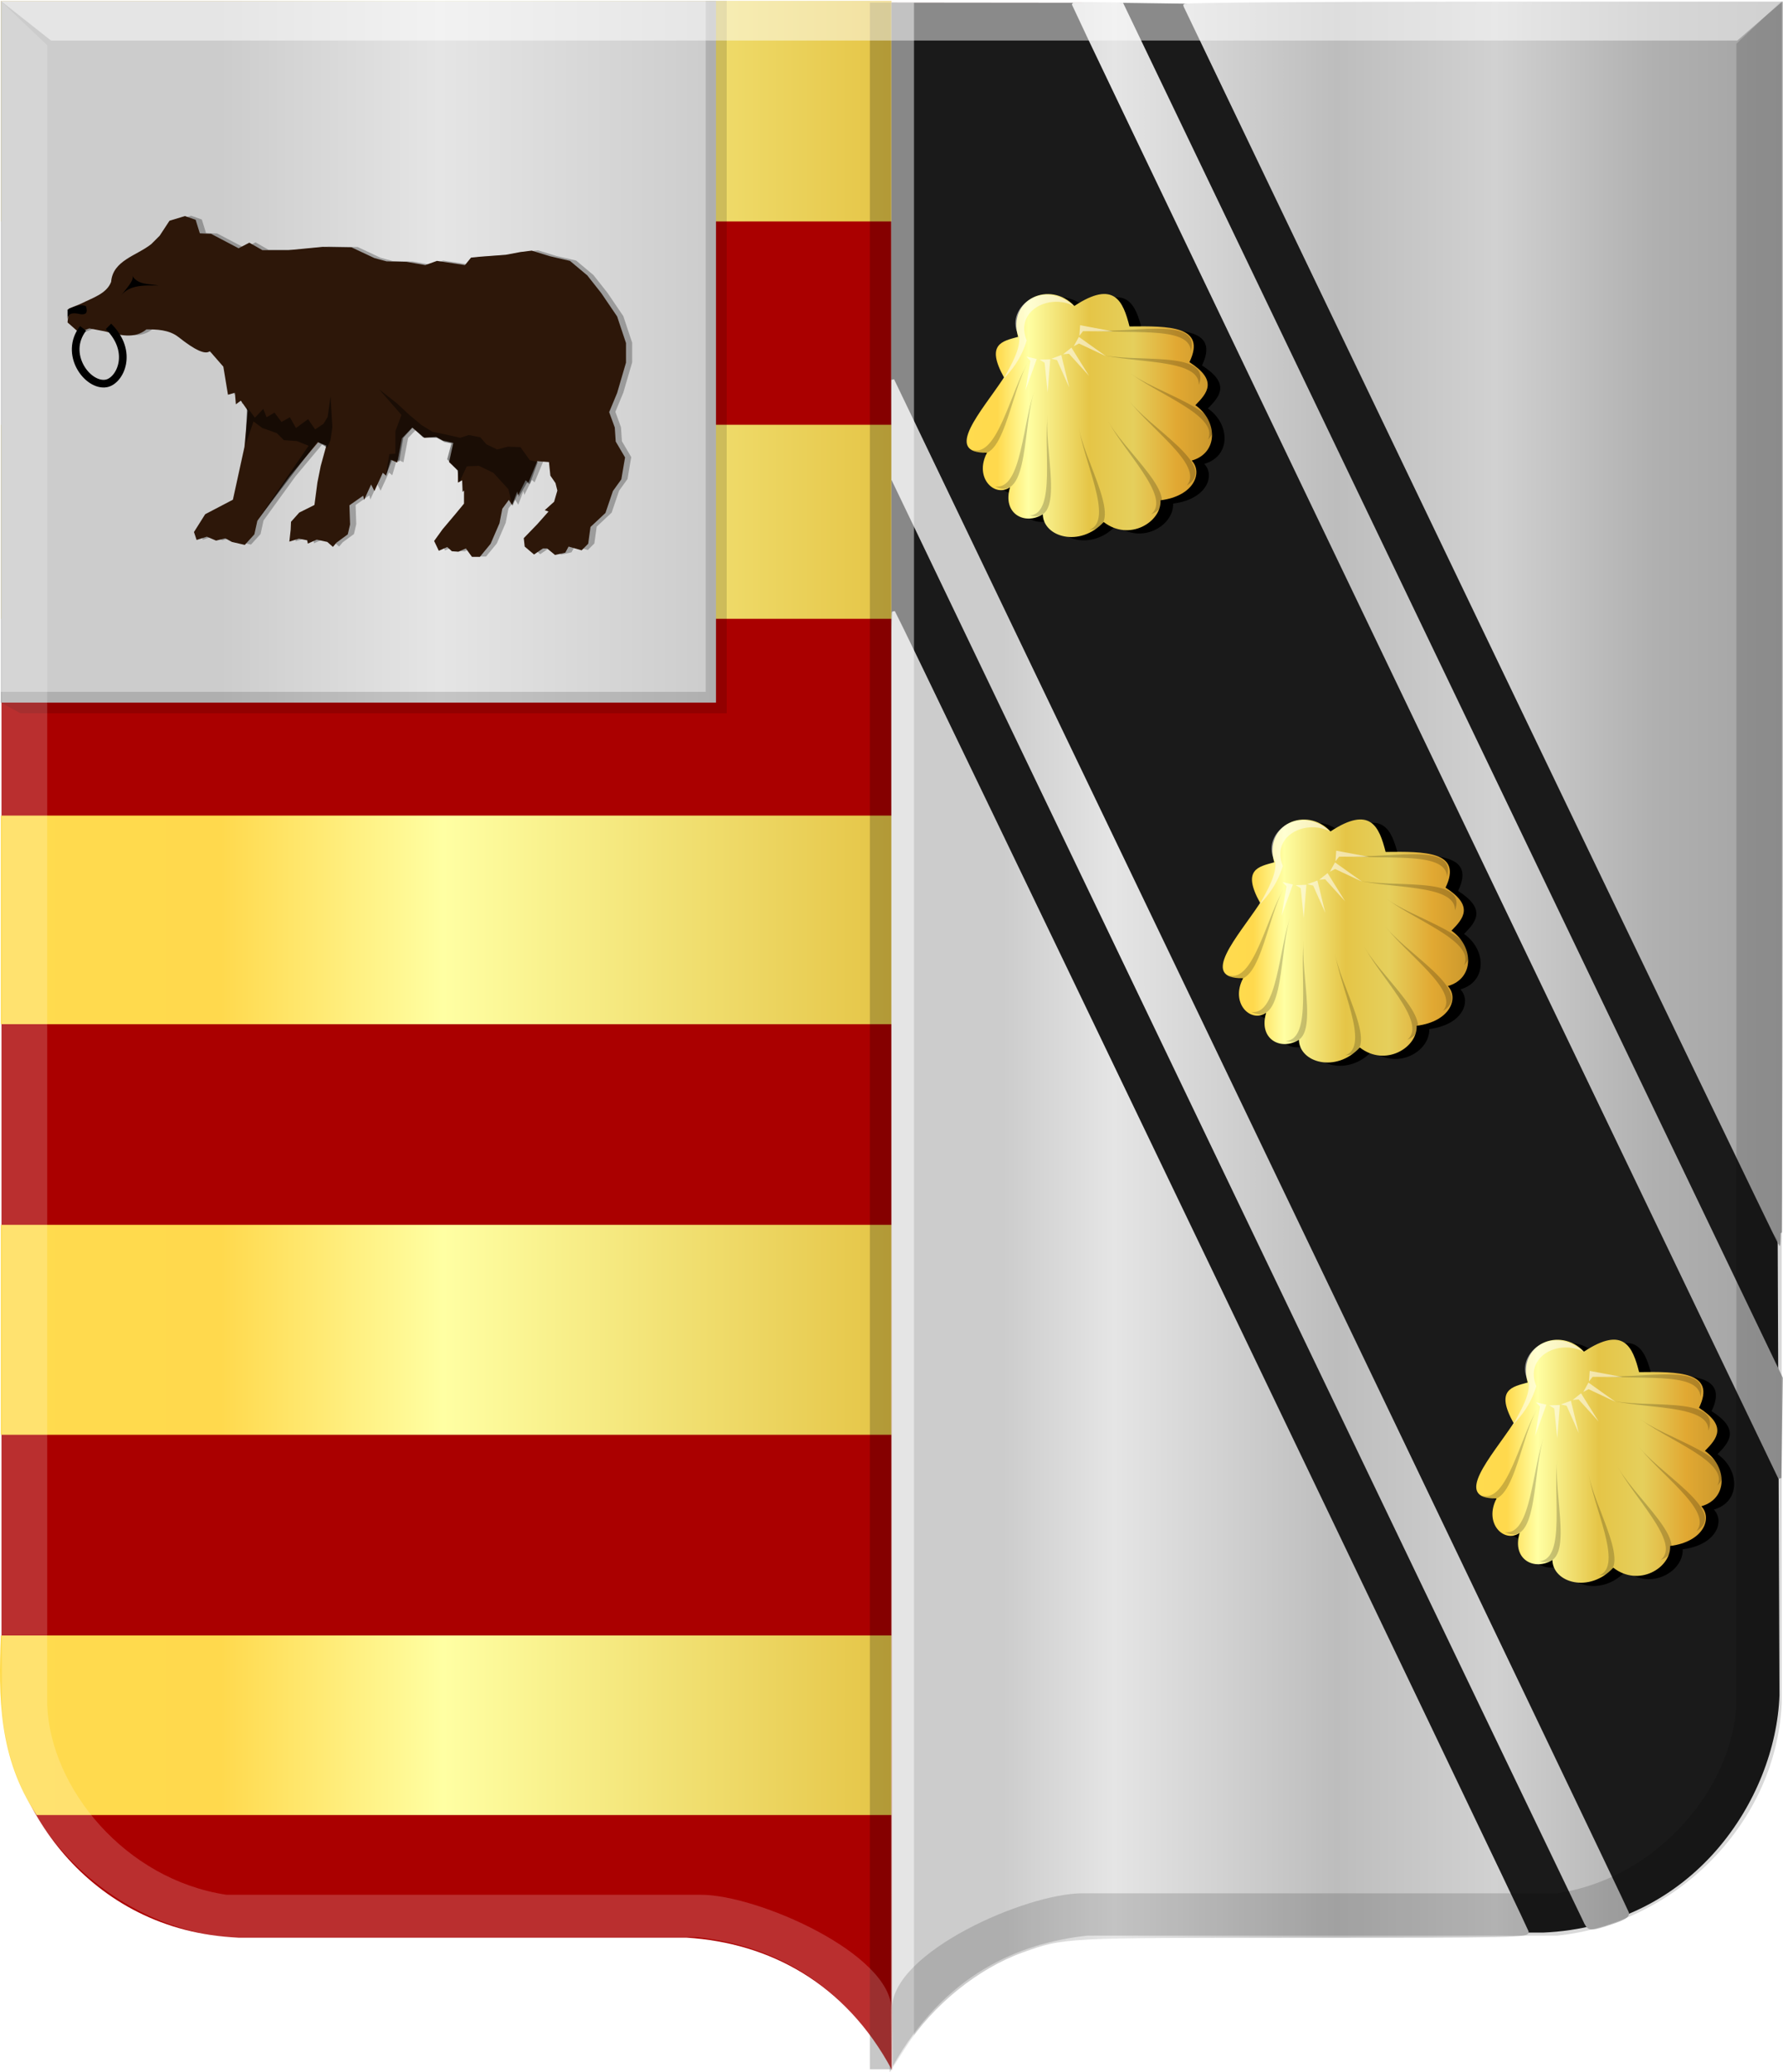 <?xml version="1.0" encoding="UTF-8" standalone="no"?>
<!-- Created with Inkscape (http://www.inkscape.org/) -->

<svg
   xmlns:dc="http://purl.org/dc/elements/1.1/"
   xmlns:cc="http://creativecommons.org/ns#"
   xmlns:rdf="http://www.w3.org/1999/02/22-rdf-syntax-ns#"
   xmlns:svg="http://www.w3.org/2000/svg"
   xmlns="http://www.w3.org/2000/svg"
   xmlns:xlink="http://www.w3.org/1999/xlink"
   xmlns:sodipodi="http://sodipodi.sourceforge.net/DTD/sodipodi-0.dtd"
   xmlns:inkscape="http://www.inkscape.org/namespaces/inkscape"
   width="675.272"
   height="784.781"
   id="svg15508"
   version="1.1"
   inkscape:version="0.48.4 r9939"
   sodipodi:docname="Nieuw document 81">
  <defs
     id="defs15510">
    <filter
       color-interpolation-filters="sRGB"
       inkscape:collect="always"
       id="filter15325">
      <feGaussianBlur
         inkscape:collect="always"
         stdDeviation="0.851"
         id="feGaussianBlur15327" />
    </filter>
    <linearGradient
       inkscape:collect="always"
       xlink:href="#linearGradient4053-4-8-3-4-70-8-6"
       id="linearGradient15255"
       x1="2977.769"
       y1="-6469.638"
       x2="3070.702"
       y2="-6469.638"
       gradientUnits="userSpaceOnUse"
       gradientTransform="matrix(-1,0,0,1,3652.161,7120.462)" />
    <linearGradient
       id="linearGradient4053-4-8-3-4-70-8-6">
      <stop
         style="stop-color:#cc992d;stop-opacity:1;"
         offset="0"
         id="stop4055-9-6-3-5-7-6-4" />
      <stop
         style="stop-color:#e1a832;stop-opacity:1;"
         offset="0.143"
         id="stop4057-8-0-4-2-91-6-8" />
      <stop
         id="stop4059-2-1-2-9-5-9-6"
         offset="0.321"
         style="stop-color:#e5cf5c;stop-opacity:1;" />
      <stop
         style="stop-color:#e5c547;stop-opacity:1;"
         offset="0.5"
         id="stop4061-4-2-2-12-86-9-8" />
      <stop
         id="stop4063-5-6-0-49-39-2-7"
         offset="0.75"
         style="stop-color:#ffffa3;stop-opacity:1;" />
      <stop
         style="stop-color:#ffd94d;stop-opacity:1;"
         offset="0.875"
         id="stop4065-2-0-1-93-45-6-8" />
      <stop
         id="stop4067-9-5-2-76-3-6-0"
         offset="1"
         style="stop-color:#ffdb4e;stop-opacity:1;" />
    </linearGradient>
    <linearGradient
       inkscape:collect="always"
       xlink:href="#linearGradient4053-4-8-3-4-70-8-6"
       id="linearGradient15247"
       x1="2881.769"
       y1="-6666.638"
       x2="2974.702"
       y2="-6666.638"
       gradientUnits="userSpaceOnUse"
       gradientTransform="matrix(-1,0,0,1,3460.161,7120.462)" />
    <linearGradient
       id="linearGradient15351">
      <stop
         style="stop-color:#cc992d;stop-opacity:1;"
         offset="0"
         id="stop15353" />
      <stop
         style="stop-color:#e1a832;stop-opacity:1;"
         offset="0.143"
         id="stop15355" />
      <stop
         id="stop15357"
         offset="0.321"
         style="stop-color:#e5cf5c;stop-opacity:1;" />
      <stop
         style="stop-color:#e5c547;stop-opacity:1;"
         offset="0.5"
         id="stop15359" />
      <stop
         id="stop15361"
         offset="0.75"
         style="stop-color:#ffffa3;stop-opacity:1;" />
      <stop
         style="stop-color:#ffd94d;stop-opacity:1;"
         offset="0.875"
         id="stop15363" />
      <stop
         id="stop15365"
         offset="1"
         style="stop-color:#ffdb4e;stop-opacity:1;" />
    </linearGradient>
    <linearGradient
       inkscape:collect="always"
       xlink:href="#linearGradient4053-4-8-3-4-70-8-6"
       id="linearGradient15239"
       x1="2784.769"
       y1="-6865.638"
       x2="2877.702"
       y2="-6865.638"
       gradientUnits="userSpaceOnUse"
       gradientTransform="matrix(-1,0,0,1,3266.161,7120.462)" />
    <linearGradient
       id="linearGradient15368">
      <stop
         style="stop-color:#cc992d;stop-opacity:1;"
         offset="0"
         id="stop15370" />
      <stop
         style="stop-color:#e1a832;stop-opacity:1;"
         offset="0.143"
         id="stop15372" />
      <stop
         id="stop15374"
         offset="0.321"
         style="stop-color:#e5cf5c;stop-opacity:1;" />
      <stop
         style="stop-color:#e5c547;stop-opacity:1;"
         offset="0.5"
         id="stop15376" />
      <stop
         id="stop15378"
         offset="0.75"
         style="stop-color:#ffffa3;stop-opacity:1;" />
      <stop
         style="stop-color:#ffd94d;stop-opacity:1;"
         offset="0.875"
         id="stop15380" />
      <stop
         id="stop15382"
         offset="1"
         style="stop-color:#ffdb4e;stop-opacity:1;" />
    </linearGradient>
    <linearGradient
       inkscape:collect="always"
       xlink:href="#linearGradient4070-8-2"
       id="linearGradient14577"
       x1="2418.5"
       y1="-6889.782"
       x2="3084.9"
       y2="-6889.782"
       gradientUnits="userSpaceOnUse"
       gradientTransform="matrix(-1,0,0,1,3107.09,7120.462)" />
    <linearGradient
       id="linearGradient4070-8-2">
      <stop
         style="stop-color:#a3a3a3;stop-opacity:1;"
         offset="0"
         id="stop4072-1-3" />
      <stop
         style="stop-color:#b0b0b0;stop-opacity:1;"
         offset="0.143"
         id="stop4074-8-9" />
      <stop
         id="stop4076-6-4"
         offset="0.321"
         style="stop-color:#d1d1d1;stop-opacity:1;" />
      <stop
         style="stop-color:#bdbdbd;stop-opacity:1;"
         offset="0.5"
         id="stop4078-0-8" />
      <stop
         id="stop4080-2-5"
         offset="0.75"
         style="stop-color:#e5e5e5;stop-opacity:1;" />
      <stop
         style="stop-color:#cccccc;stop-opacity:1;"
         offset="0.875"
         id="stop4082-4-1" />
      <stop
         id="stop4084-9-3"
         offset="1"
         style="stop-color:#cccccc;stop-opacity:1;" />
    </linearGradient>
    <linearGradient
       inkscape:collect="always"
       xlink:href="#linearGradient4053-4-8-3-4-70"
       id="linearGradient14530"
       x1="2418.5"
       y1="-6679.138"
       x2="3090.5"
       y2="-6679.138"
       gradientUnits="userSpaceOnUse"
       gradientTransform="matrix(-1,0,0,1,3112.69,7120.462)" />
    <linearGradient
       id="linearGradient4053-4-8-3-4-70">
      <stop
         style="stop-color:#cc992d;stop-opacity:1;"
         offset="0"
         id="stop4055-9-6-3-5-7" />
      <stop
         style="stop-color:#e1a832;stop-opacity:1;"
         offset="0.143"
         id="stop4057-8-0-4-2-91" />
      <stop
         id="stop4059-2-1-2-9-5"
         offset="0.321"
         style="stop-color:#e5cf5c;stop-opacity:1;" />
      <stop
         style="stop-color:#e5c547;stop-opacity:1;"
         offset="0.5"
         id="stop4061-4-2-2-12-86" />
      <stop
         id="stop4063-5-6-0-49-39"
         offset="0.75"
         style="stop-color:#ffffa3;stop-opacity:1;" />
      <stop
         style="stop-color:#ffd94d;stop-opacity:1;"
         offset="0.875"
         id="stop4065-2-0-1-93-45" />
      <stop
         id="stop4067-9-5-2-76-3"
         offset="1"
         style="stop-color:#ffdb4e;stop-opacity:1;" />
    </linearGradient>
    <linearGradient
       inkscape:collect="always"
       xlink:href="#linearGradient4070-8-2"
       id="linearGradient14433"
       x1="2587.955"
       y1="-7374.888"
       x2="2925.045"
       y2="-7374.888"
       gradientUnits="userSpaceOnUse"
       gradientTransform="matrix(-1,0,0,1,3284.934,7864.327)" />
    <linearGradient
       id="linearGradient15403">
      <stop
         style="stop-color:#a3a3a3;stop-opacity:1;"
         offset="0"
         id="stop15405" />
      <stop
         style="stop-color:#b0b0b0;stop-opacity:1;"
         offset="0.143"
         id="stop15407" />
      <stop
         id="stop15409"
         offset="0.321"
         style="stop-color:#d1d1d1;stop-opacity:1;" />
      <stop
         style="stop-color:#bdbdbd;stop-opacity:1;"
         offset="0.5"
         id="stop15411" />
      <stop
         id="stop15413"
         offset="0.75"
         style="stop-color:#e5e5e5;stop-opacity:1;" />
      <stop
         style="stop-color:#cccccc;stop-opacity:1;"
         offset="0.875"
         id="stop15415" />
      <stop
         id="stop15417"
         offset="1"
         style="stop-color:#cccccc;stop-opacity:1;" />
    </linearGradient>
    <linearGradient
       inkscape:collect="always"
       xlink:href="#linearGradient4070-8-2"
       id="linearGradient14449"
       x1="2756.074"
       y1="-6631.273"
       x2="3094.164"
       y2="-6631.273"
       gradientUnits="userSpaceOnUse"
       gradientTransform="matrix(-1,0,0,1,3453.553,7120.712)" />
    <linearGradient
       id="linearGradient15420">
      <stop
         style="stop-color:#a3a3a3;stop-opacity:1;"
         offset="0"
         id="stop15422" />
      <stop
         style="stop-color:#b0b0b0;stop-opacity:1;"
         offset="0.143"
         id="stop15424" />
      <stop
         id="stop15426"
         offset="0.321"
         style="stop-color:#d1d1d1;stop-opacity:1;" />
      <stop
         style="stop-color:#bdbdbd;stop-opacity:1;"
         offset="0.5"
         id="stop15428" />
      <stop
         id="stop15430"
         offset="0.75"
         style="stop-color:#e5e5e5;stop-opacity:1;" />
      <stop
         style="stop-color:#cccccc;stop-opacity:1;"
         offset="0.875"
         id="stop15432" />
      <stop
         id="stop15434"
         offset="1"
         style="stop-color:#cccccc;stop-opacity:1;" />
    </linearGradient>
  </defs>
  <sodipodi:namedview
     id="base"
     pagecolor="#ffffff"
     bordercolor="#666666"
     borderopacity="1.0"
     inkscape:pageopacity="0.0"
     inkscape:pageshadow="2"
     inkscape:zoom="0.35"
     inkscape:cx="352.63575"
     inkscape:cy="349.88782"
     inkscape:document-units="px"
     inkscape:current-layer="layer1"
     showgrid="false"
     fit-margin-top="0"
     fit-margin-left="0"
     fit-margin-right="0"
     fit-margin-bottom="0"
     inkscape:window-width="1600"
     inkscape:window-height="837"
     inkscape:window-x="-8"
     inkscape:window-y="-8"
     inkscape:window-maximized="1" />
  <g
     inkscape:label="Laag 1"
     inkscape:groupmode="layer"
     id="layer1"
     transform="translate(-22.364,-97.469)">
    <path
       style="fill:#1a1a1a;fill-opacity:1;stroke:#000000;stroke-width:0.218px;stroke-linecap:butt;stroke-linejoin:miter;stroke-opacity:0"
       d="m 359.616,879.272 c 17.709,-32.836 46.282,-47.916 77.598,-49.914 l 169.537,-0.014 c 57.077,-2.456 88.106,-50.707 89.551,-89.834 l -2.5,-637.561 -247.013,-3.412 -86.909,-0.088 -335.068,-0.014 335.078,0 z"
       id="path15006-0-6"
       inkscape:connector-curvature="0"
       sodipodi:nodetypes="cccccccccc" />
    <path
       style="fill:url(#linearGradient14433);fill-opacity:1;stroke:url(#linearGradient14449);stroke-width:1.2;stroke-miterlimit:4;stroke-opacity:1;stroke-dasharray:none"
       d="m 359.934,604.239 c 0,-153.604 0.38,-275.529 0.858,-275 1.026,1.136 239.138,497.176 239.869,499.7 0.48,1.657 -3.998,1.75 -84.152,1.75 -91.853,0 -91.19,-0.035 -107.023,5.619 -17.006,6.073 -34.287,20.057 -44.519,36.028 l -5.032,7.853 -2e-4,-275.95 z m 263.142,221.7 c -0.511,-0.963 -59.937,-124.737 -132.058,-275.055 l -131.129,-273.305 0.272,-18.109 0.272,-18.109 138.889,289.414 c 76.389,159.178 139.09,290.147 139.335,291.044 0.34,1.241 -1.051,2.135 -5.834,3.75 -7.616,2.572 -8.562,2.608 -9.749,0.37 z m 69.757,-176.25 C 566.765,387.177 428.934,99.674 428.934,99.219 c 0,-0.333 4.143,-0.476 9.207,-0.317 l 9.208,0.287 124.815,260.09 124.815,260.09 -0.273,18.91 -0.273,18.91 -3.602,-7.5 z m -108.998,-315.15 c -61.82,-128.782 -112.55,-234.532 -112.734,-235 -0.183,-0.468 50.554,-0.85 112.75,-0.85 l 113.083,0 0,235 c 0,129.25 -0.157,235 -0.349,235 -0.192,0 -50.93,-105.367 -112.75,-234.15 z"
       id="path14417"
       inkscape:connector-curvature="0" />
    <path
       style="fill:#aa0000;fill-opacity:1;stroke:#000000;stroke-width:0.219px;stroke-linecap:butt;stroke-linejoin:miter;stroke-opacity:0"
       d="m 360.149,881.293 c -17.736,-32.92 -46.351,-48.038 -77.714,-50.041 l -169.79,-0.014 c -57.162,-2.462 -88.237,-50.837 -89.685,-90.064 l 0,-642.703 336.923,0 335.567,-0.014 -335.577,-1e-4 z"
       id="path15006-2"
       inkscape:connector-curvature="0"
       sodipodi:nodetypes="ccccccccc" />
    <path
       style="fill:url(#linearGradient14530);fill-opacity:1;stroke:none"
       d="m 693.69,97.825 -671,0 0,619 c -0.896,23.127 -0.939,46.181 13.536,68 l 323.777,0 0,-68 -337.313,0 0,-76 337.313,0 0,-79.5 -337.313,0 0,-76 337.313,0 0,-79 -337.313,0 0,-74.5 337.313,0 0,-73.5 -337.313,0 0,-77 337.313,0 0,-83.5 z"
       id="path14522"
       inkscape:connector-curvature="0"
       sodipodi:nodetypes="ccccccccccccccccccccccc" />
    <rect
       style="fill:#ffffff;fill-opacity:0.481;stroke:none"
       id="rect14532"
       width="8.657"
       height="782.65"
       x="359.862"
       y="98.425" />
    <rect
       style="fill:#000000;fill-opacity:0.222;stroke:none"
       id="rect14532-8"
       width="8.157"
       height="782.65"
       x="351.804"
       y="98.462" />
    <path
       style="fill:url(#linearGradient14577);fill-opacity:1;stroke:none"
       d="m 688.09,97.825 -665.4,0 0,265.713 270.834,0 0,-265.713 z"
       id="path14569"
       inkscape:connector-curvature="0" />
    <path
       style="fill:#000000;fill-opacity:0.142;stroke:none"
       d="m 22.69,359.471 0,4.066 7.437,4.066 267.463,0 0,-269.779 -7.955,0 0,261.647 z"
       id="path14589"
       inkscape:connector-curvature="0" />
    <path
       style="opacity:0.187;fill:#ffffff;fill-opacity:1;stroke:#000000;stroke-width:0.219px;stroke-linecap:butt;stroke-linejoin:miter;stroke-opacity:0"
       d="m 23.068,98.28 17.178,16.313 0,628.671 c 1.238,31.34 29.441,65.99 67.895,71.755 l 179.678,0 c 21.534,0 72.172,22.353 72.172,43.516 l -0.231,21.959 c -19.627,-34.69 -47.329,-46.547 -73.738,-49.449 l -0.012,0 -177.869,0 c -42.796,-4.184 -82.691,-40.613 -85.073,-87.782 z"
       id="path15042-78-8"
       inkscape:connector-curvature="0"
       sodipodi:nodetypes="cccccccccccc" />
    <path
       style="opacity:0.151;fill:#000000;fill-opacity:1;stroke:#000000;stroke-width:0.219px;stroke-linecap:butt;stroke-linejoin:miter;stroke-opacity:0"
       d="m 697.152,97.717 -17.178,16.313 0,628.671 c -1.238,31.34 -29.441,65.99 -67.895,71.755 l -179.678,0 c -21.534,0 -72.172,22.353 -72.172,43.516 l 0.231,21.959 c 19.627,-34.69 47.329,-46.547 73.738,-49.449 l 0.012,0 177.869,0 c 42.796,-4.184 82.691,-40.613 85.073,-87.782 z"
       id="path15042-78-8-5"
       inkscape:connector-curvature="0"
       sodipodi:nodetypes="cccccccccccc" />
    <path
       style="fill:#000000;fill-opacity:1;stroke:none"
       d="m 434.006,214.589 c -9.106,-9.709 -25.424,-2.775 -21.315,11.696 -5.845,1.618 -12.424,2.603 -5.33,15.369 -8.307,12.672 -23.391,28.822 -6.447,28.532 -4.962,9.407 2.856,17.109 8.732,13.048 -3.029,10.128 5.627,14.498 12.406,10.264 0.196,8.662 14.074,12.67 23.058,2.905 9.641,7.52 21.925,0.042 21.533,-8.221 12.846,-1.624 16.038,-10.637 11.807,-15.038 10.163,-2.883 9.87,-15.057 1.381,-20.984 4.599,-4.643 8.57,-9.379 -2.245,-16.297 6.645,-13.811 -7.978,-13.697 -22.699,-13.521 -2.429,-9.556 -5.776,-17.699 -20.881,-7.754 z"
       id="path14636-5"
       inkscape:connector-curvature="0"
       sodipodi:nodetypes="ccccccccccccc" />
    <path
       style="fill:#000000;fill-opacity:1;stroke:none"
       d="m 531.006,413.589 c -9.106,-9.709 -25.424,-2.775 -21.315,11.696 -5.845,1.618 -12.424,2.603 -5.33,15.369 -8.307,12.672 -23.391,28.822 -6.447,28.532 -4.962,9.407 2.856,17.109 8.732,13.048 -3.029,10.128 5.627,14.498 12.406,10.264 0.196,8.662 14.074,12.67 23.058,2.905 9.641,7.52 21.925,0.042 21.533,-8.221 12.846,-1.624 16.038,-10.637 11.807,-15.038 10.163,-2.883 9.87,-15.057 1.381,-20.984 4.599,-4.643 8.57,-9.379 -2.245,-16.297 6.645,-13.811 -7.978,-13.697 -22.699,-13.521 -2.429,-9.556 -5.776,-17.699 -20.881,-7.754 z"
       id="path14636-4"
       inkscape:connector-curvature="0"
       sodipodi:nodetypes="ccccccccccccc" />
    <path
       style="fill:#000000;fill-opacity:1;stroke:none"
       d="m 627.006,610.589 c -9.106,-9.709 -25.424,-2.775 -21.315,11.696 -5.845,1.618 -12.424,2.603 -5.33,15.369 -8.307,12.672 -23.391,28.822 -6.447,28.532 -4.962,9.407 2.856,17.109 8.732,13.048 -3.029,10.128 5.627,14.498 12.406,10.264 0.196,8.662 14.074,12.67 23.058,2.905 9.641,7.52 21.925,0.042 21.533,-8.221 12.846,-1.624 16.038,-10.637 11.807,-15.038 10.163,-2.883 9.87,-15.057 1.381,-20.984 4.599,-4.643 8.57,-9.379 -2.245,-16.297 6.645,-13.811 -7.978,-13.697 -22.699,-13.521 -2.429,-9.556 -5.776,-17.699 -20.881,-7.754 z"
       id="path14636-9"
       inkscape:connector-curvature="0"
       sodipodi:nodetypes="ccccccccccccc" />
    <path
       style="fill:url(#linearGradient15239);fill-opacity:1;stroke:none"
       d="m 429.256,213.339 c -9.106,-9.709 -25.424,-2.775 -21.315,11.696 -5.845,1.618 -12.424,2.603 -5.33,15.369 -8.307,12.672 -23.391,28.822 -6.447,28.532 -4.962,9.407 2.856,17.109 8.732,13.048 -3.029,10.128 5.627,14.498 12.406,10.264 0.196,8.662 14.074,12.67 23.058,2.905 9.641,7.52 21.925,0.042 21.533,-8.221 12.846,-1.624 16.038,-10.637 11.807,-15.038 10.163,-2.883 9.87,-15.057 1.381,-20.984 4.599,-4.643 8.57,-9.379 -2.245,-16.297 6.645,-13.811 -7.978,-13.697 -22.699,-13.521 -2.429,-9.556 -5.776,-17.699 -20.881,-7.754 z"
       id="path14636-5-9"
       inkscape:connector-curvature="0"
       sodipodi:nodetypes="ccccccccccccc" />
    <path
       style="fill:#000000;fill-opacity:0.203;stroke:none"
       d="m 390.507,267.801 c 11.853,8.72 14.433,-22.508 21.632,-33.836 -7.155,11.598 -11.923,37.018 -21.632,33.836 z"
       id="path14638-8-5"
       inkscape:connector-curvature="0"
       sodipodi:nodetypes="ccc" />
    <path
       style="fill:#000000;fill-opacity:0.203;stroke:none"
       d="m 399.282,281.703 c 13.224,6.454 10.163,-24.731 15.215,-37.166 -4.96,12.693 -5.093,38.556 -15.215,37.166 z"
       id="path14638-5-4-6"
       inkscape:connector-curvature="0"
       sodipodi:nodetypes="ccc" />
    <path
       style="fill:#000000;fill-opacity:0.203;stroke:none"
       d="m 412.397,292.706 c 14.297,3.482 4.65,-26.33 6.931,-39.557 -2.136,13.459 3.254,38.754 -6.931,39.557 z"
       id="path14638-9-0-9"
       inkscape:connector-curvature="0"
       sodipodi:nodetypes="ccc" />
    <path
       style="fill:#000000;fill-opacity:0.203;stroke:none"
       d="m 434.945,298.108 c 14.704,-0.562 -2.732,-26.598 -4.157,-39.944 1.627,13.53 13.734,36.385 4.157,39.944 z"
       id="path14638-0-3-0"
       inkscape:connector-curvature="0"
       sodipodi:nodetypes="ccc" />
    <path
       style="fill:#000000;fill-opacity:0.203;stroke:none"
       d="m 458.374,292.195 c 13.721,-5.315 -11.235,-24.263 -16.925,-36.419 5.94,12.265 24.823,29.938 16.925,36.419 z"
       id="path14638-93-7-0"
       inkscape:connector-curvature="0"
       sodipodi:nodetypes="ccc" />
    <path
       style="fill:#000000;fill-opacity:0.203;stroke:none"
       d="m 471.835,281.311 c 12.664,-7.493 -15.061,-22.093 -22.666,-33.152 7.87,11.125 29.395,25.464 22.666,33.152 z"
       id="path14638-54-8-1"
       inkscape:connector-curvature="0"
       sodipodi:nodetypes="ccc" />
    <path
       style="fill:#000000;fill-opacity:0.203;stroke:none"
       d="m 479.845,263.965 c 10.261,-10.547 -20.319,-17.38 -30.554,-26.062 10.508,8.677 35.036,16.881 30.554,26.062 z"
       id="path14638-2-3-3"
       inkscape:connector-curvature="0"
       sodipodi:nodetypes="ccc" />
    <path
       style="fill:#000000;fill-opacity:0.203;stroke:none"
       d="m 476.387,243.247 c 5.241,-13.75 -25.543,-7.903 -38.382,-11.818 13.087,3.801 38.857,1.612 38.382,11.818 z"
       id="path14638-7-1-5"
       inkscape:connector-curvature="0"
       sodipodi:nodetypes="ccc" />
    <path
       style="fill:#000000;fill-opacity:0.203;stroke:none"
       d="m 473.376,230.386 c 3.961,-14.172 -26.159,-5.533 -39.302,-8.257 13.379,2.588 38.842,-1.949 39.302,8.257 z"
       id="path14638-26-1-5"
       inkscape:connector-curvature="0"
       sodipodi:nodetypes="ccc" />
    <path
       style="fill:#ffffff;fill-opacity:0.514;stroke:none"
       d="m 408.335,224.818 c 0.607,4.597 -2.743,10.501 -6.092,16.405 3.383,-3.683 6.703,-7.566 8.965,-14.805 -4.606,-11.15 8.312,-17.916 17.924,-13.078 -12.358,-10.909 -26.825,1.469 -20.797,11.478 z"
       id="path14707-2-8"
       inkscape:connector-curvature="0"
       sodipodi:nodetypes="ccccc" />
    <path
       style="fill:#ffffff;fill-opacity:0.533;stroke:none"
       d="m 411.081,232.505 1.527,1.634 -1.881,11.169 4.278,-11.879 z"
       id="path14709-5-0"
       inkscape:connector-curvature="0" />
    <path
       style="fill:#ffffff;fill-opacity:0.533;stroke:none"
       d="m 416.092,233.682 1.903,1.174 1.128,11.27 0.997,-12.586 z"
       id="path14709-7-7-1"
       inkscape:connector-curvature="0" />
    <path
       style="fill:#ffffff;fill-opacity:0.533;stroke:none"
       d="m 420.52,233.326 2.175,0.517 4.609,10.346 -3.004,-12.263 z"
       id="path14709-2-6-7"
       inkscape:connector-curvature="0" />
    <path
       style="fill:#ffffff;fill-opacity:0.533;stroke:none"
       d="m 424.993,231.625 2.228,-0.188 7.607,8.392 -6.68,-10.714 z"
       id="path14709-20-2-7"
       inkscape:connector-curvature="0" />
    <path
       style="fill:#ffffff;fill-opacity:0.533;stroke:none"
       d="m 429.014,228.588 1.984,-1.03 10.25,4.819 -10.288,-7.319 z"
       id="path14709-1-1-4"
       inkscape:connector-curvature="0" />
    <path
       style="fill:#ffffff;fill-opacity:0.533;stroke:none"
       d="m 431.148,224.65 1.369,-1.768 11.326,0.074 -12.409,-2.327 z"
       id="path14709-17-6-6"
       inkscape:connector-curvature="0" />
    <path
       style="fill:url(#linearGradient15247);fill-opacity:1;stroke:none"
       d="m 526.256,412.339 c -9.106,-9.709 -25.424,-2.775 -21.315,11.696 -5.845,1.618 -12.424,2.603 -5.33,15.369 -8.307,12.672 -23.391,28.822 -6.447,28.532 -4.962,9.407 2.856,17.109 8.732,13.048 -3.029,10.128 5.627,14.498 12.406,10.264 0.196,8.662 14.074,12.67 23.058,2.905 9.641,7.52 21.925,0.042 21.533,-8.221 12.846,-1.624 16.038,-10.637 11.807,-15.038 10.163,-2.883 9.87,-15.057 1.381,-20.984 4.599,-4.643 8.57,-9.379 -2.245,-16.297 6.645,-13.811 -7.978,-13.697 -22.699,-13.521 -2.429,-9.556 -5.776,-17.699 -20.881,-7.754 z"
       id="path14636-4-7"
       inkscape:connector-curvature="0"
       sodipodi:nodetypes="ccccccccccccc" />
    <path
       style="fill:#000000;fill-opacity:0.203;stroke:none"
       d="m 487.507,466.801 c 11.853,8.72 14.433,-22.508 21.632,-33.836 -7.155,11.598 -11.923,37.018 -21.632,33.836 z"
       id="path14638-3-0"
       inkscape:connector-curvature="0"
       sodipodi:nodetypes="ccc" />
    <path
       style="fill:#000000;fill-opacity:0.203;stroke:none"
       d="m 496.282,480.703 c 13.224,6.454 10.163,-24.731 15.215,-37.166 -4.96,12.693 -5.093,38.556 -15.215,37.166 z"
       id="path14638-5-2-7"
       inkscape:connector-curvature="0"
       sodipodi:nodetypes="ccc" />
    <path
       style="fill:#000000;fill-opacity:0.203;stroke:none"
       d="m 509.397,491.706 c 14.297,3.482 4.65,-26.33 6.931,-39.557 -2.136,13.459 3.254,38.754 -6.931,39.557 z"
       id="path14638-9-5-4"
       inkscape:connector-curvature="0"
       sodipodi:nodetypes="ccc" />
    <path
       style="fill:#000000;fill-opacity:0.203;stroke:none"
       d="m 531.945,497.108 c 14.704,-0.562 -2.732,-26.598 -4.157,-39.944 1.627,13.53 13.734,36.385 4.157,39.944 z"
       id="path14638-0-38-1"
       inkscape:connector-curvature="0"
       sodipodi:nodetypes="ccc" />
    <path
       style="fill:#000000;fill-opacity:0.203;stroke:none"
       d="m 555.374,491.195 c 13.721,-5.315 -11.235,-24.263 -16.925,-36.419 5.94,12.265 24.823,29.938 16.925,36.419 z"
       id="path14638-93-3-2"
       inkscape:connector-curvature="0"
       sodipodi:nodetypes="ccc" />
    <path
       style="fill:#000000;fill-opacity:0.203;stroke:none"
       d="m 568.835,480.311 c 12.664,-7.493 -15.061,-22.093 -22.666,-33.152 7.87,11.125 29.395,25.464 22.666,33.152 z"
       id="path14638-54-2-1"
       inkscape:connector-curvature="0"
       sodipodi:nodetypes="ccc" />
    <path
       style="fill:#000000;fill-opacity:0.203;stroke:none"
       d="m 576.845,462.965 c 10.261,-10.547 -20.319,-17.38 -30.554,-26.062 10.508,8.677 35.036,16.881 30.554,26.062 z"
       id="path14638-2-7-8"
       inkscape:connector-curvature="0"
       sodipodi:nodetypes="ccc" />
    <path
       style="fill:#000000;fill-opacity:0.203;stroke:none"
       d="m 573.387,442.247 c 5.241,-13.75 -25.543,-7.903 -38.382,-11.818 13.087,3.801 38.857,1.612 38.382,11.818 z"
       id="path14638-7-0-3"
       inkscape:connector-curvature="0"
       sodipodi:nodetypes="ccc" />
    <path
       style="fill:#000000;fill-opacity:0.203;stroke:none"
       d="m 570.376,429.386 c 3.961,-14.172 -26.159,-5.533 -39.302,-8.257 13.379,2.588 38.842,-1.949 39.302,8.257 z"
       id="path14638-26-6-5"
       inkscape:connector-curvature="0"
       sodipodi:nodetypes="ccc" />
    <path
       style="fill:#ffffff;fill-opacity:0.514;stroke:none"
       d="m 505.335,423.818 c 0.607,4.597 -2.743,10.501 -6.092,16.405 3.383,-3.683 6.703,-7.566 8.965,-14.805 -4.606,-11.15 8.312,-17.916 17.924,-13.078 -12.358,-10.909 -26.825,1.469 -20.797,11.478 z"
       id="path14707-8-7"
       inkscape:connector-curvature="0"
       sodipodi:nodetypes="ccccc" />
    <path
       style="fill:#ffffff;fill-opacity:0.533;stroke:none"
       d="m 508.081,431.505 1.527,1.634 -1.881,11.169 4.278,-11.879 z"
       id="path14709-0-1"
       inkscape:connector-curvature="0" />
    <path
       style="fill:#ffffff;fill-opacity:0.533;stroke:none"
       d="m 513.092,432.682 1.903,1.174 1.128,11.27 0.997,-12.586 z"
       id="path14709-7-1-4"
       inkscape:connector-curvature="0" />
    <path
       style="fill:#ffffff;fill-opacity:0.533;stroke:none"
       d="m 517.52,432.326 2.175,0.517 4.609,10.346 -3.004,-12.263 z"
       id="path14709-2-1-7"
       inkscape:connector-curvature="0" />
    <path
       style="fill:#ffffff;fill-opacity:0.533;stroke:none"
       d="m 521.993,430.625 2.228,-0.188 7.607,8.392 -6.68,-10.714 z"
       id="path14709-20-9-6"
       inkscape:connector-curvature="0" />
    <path
       style="fill:#ffffff;fill-opacity:0.533;stroke:none"
       d="m 526.014,427.588 1.984,-1.03 10.25,4.819 -10.288,-7.319 z"
       id="path14709-1-5-8"
       inkscape:connector-curvature="0" />
    <path
       style="fill:#ffffff;fill-opacity:0.533;stroke:none"
       d="m 528.148,423.65 1.369,-1.768 11.326,0.074 -12.409,-2.327 z"
       id="path14709-17-3-2"
       inkscape:connector-curvature="0" />
    <path
       style="fill:url(#linearGradient15255);fill-opacity:1;stroke:none"
       d="m 622.256,609.339 c -9.106,-9.709 -25.424,-2.775 -21.315,11.696 -5.845,1.618 -12.424,2.603 -5.33,15.369 -8.307,12.672 -23.391,28.822 -6.447,28.532 -4.962,9.407 2.856,17.109 8.732,13.048 -3.029,10.128 5.627,14.498 12.406,10.264 0.196,8.662 14.074,12.67 23.058,2.905 9.641,7.52 21.925,0.042 21.533,-8.221 12.846,-1.624 16.038,-10.637 11.807,-15.038 10.163,-2.883 9.87,-15.057 1.381,-20.984 4.599,-4.643 8.57,-9.379 -2.245,-16.297 6.645,-13.811 -7.978,-13.697 -22.699,-13.521 -2.429,-9.556 -5.776,-17.699 -20.881,-7.754 z"
       id="path14636-9-3"
       inkscape:connector-curvature="0"
       sodipodi:nodetypes="ccccccccccccc" />
    <path
       style="fill:#000000;fill-opacity:0.203;stroke:none"
       d="m 583.507,663.801 c 11.853,8.72 14.433,-22.508 21.632,-33.836 -7.155,11.598 -11.923,37.018 -21.632,33.836 z"
       id="path14638-03-0"
       inkscape:connector-curvature="0"
       sodipodi:nodetypes="ccc" />
    <path
       style="fill:#000000;fill-opacity:0.203;stroke:none"
       d="m 592.282,677.703 c 13.224,6.454 10.163,-24.731 15.215,-37.166 -4.96,12.693 -5.093,38.556 -15.215,37.166 z"
       id="path14638-5-5-2"
       inkscape:connector-curvature="0"
       sodipodi:nodetypes="ccc" />
    <path
       style="fill:#000000;fill-opacity:0.203;stroke:none"
       d="m 605.397,688.706 c 14.297,3.482 4.65,-26.33 6.931,-39.557 -2.136,13.459 3.254,38.754 -6.931,39.557 z"
       id="path14638-9-2-7"
       inkscape:connector-curvature="0"
       sodipodi:nodetypes="ccc" />
    <path
       style="fill:#000000;fill-opacity:0.203;stroke:none"
       d="m 627.945,694.108 c 14.704,-0.562 -2.732,-26.598 -4.157,-39.944 1.627,13.53 13.734,36.385 4.157,39.944 z"
       id="path14638-0-9-8"
       inkscape:connector-curvature="0"
       sodipodi:nodetypes="ccc" />
    <path
       style="fill:#000000;fill-opacity:0.203;stroke:none"
       d="m 651.374,688.195 c 13.721,-5.315 -11.235,-24.263 -16.925,-36.419 5.94,12.265 24.823,29.938 16.925,36.419 z"
       id="path14638-93-1-8"
       inkscape:connector-curvature="0"
       sodipodi:nodetypes="ccc" />
    <path
       style="fill:#000000;fill-opacity:0.203;stroke:none"
       d="m 664.835,677.311 c 12.664,-7.493 -15.061,-22.093 -22.666,-33.152 7.87,11.125 29.395,25.464 22.666,33.152 z"
       id="path14638-54-26-5"
       inkscape:connector-curvature="0"
       sodipodi:nodetypes="ccc" />
    <path
       style="fill:#000000;fill-opacity:0.203;stroke:none"
       d="m 672.845,659.965 c 10.261,-10.547 -20.319,-17.38 -30.554,-26.062 10.508,8.677 35.036,16.881 30.554,26.062 z"
       id="path14638-2-1-9"
       inkscape:connector-curvature="0"
       sodipodi:nodetypes="ccc" />
    <path
       style="fill:#000000;fill-opacity:0.203;stroke:none"
       d="m 669.387,639.247 c 5.241,-13.75 -25.543,-7.903 -38.382,-11.818 13.087,3.801 38.857,1.612 38.382,11.818 z"
       id="path14638-7-7-7"
       inkscape:connector-curvature="0"
       sodipodi:nodetypes="ccc" />
    <path
       style="fill:#000000;fill-opacity:0.203;stroke:none"
       d="m 666.376,626.386 c 3.961,-14.172 -26.159,-5.533 -39.302,-8.257 13.379,2.588 38.842,-1.949 39.302,8.257 z"
       id="path14638-26-0-1"
       inkscape:connector-curvature="0"
       sodipodi:nodetypes="ccc" />
    <path
       style="fill:#ffffff;fill-opacity:0.514;stroke:none"
       d="m 601.335,620.818 c 0.607,4.597 -2.743,10.501 -6.092,16.405 3.383,-3.683 6.703,-7.566 8.965,-14.805 -4.606,-11.15 8.312,-17.916 17.924,-13.078 -12.358,-10.909 -26.825,1.469 -20.797,11.478 z"
       id="path14707-1-3"
       inkscape:connector-curvature="0"
       sodipodi:nodetypes="ccccc" />
    <path
       style="fill:#ffffff;fill-opacity:0.533;stroke:none"
       d="m 604.081,628.505 1.527,1.634 -1.881,11.169 4.278,-11.879 z"
       id="path14709-52-4"
       inkscape:connector-curvature="0" />
    <path
       style="fill:#ffffff;fill-opacity:0.533;stroke:none"
       d="m 609.092,629.682 1.903,1.174 1.128,11.27 0.997,-12.586 z"
       id="path14709-7-2-7"
       inkscape:connector-curvature="0" />
    <path
       style="fill:#ffffff;fill-opacity:0.533;stroke:none"
       d="m 613.52,629.326 2.175,0.517 4.609,10.346 -3.004,-12.263 z"
       id="path14709-2-9-1"
       inkscape:connector-curvature="0" />
    <path
       style="fill:#ffffff;fill-opacity:0.533;stroke:none"
       d="m 617.993,627.625 2.228,-0.188 7.607,8.392 -6.68,-10.714 z"
       id="path14709-20-0-3"
       inkscape:connector-curvature="0" />
    <path
       style="fill:#ffffff;fill-opacity:0.533;stroke:none"
       d="m 622.014,624.588 1.984,-1.03 10.25,4.819 -10.288,-7.319 z"
       id="path14709-1-51-7"
       inkscape:connector-curvature="0" />
    <path
       style="fill:#ffffff;fill-opacity:0.533;stroke:none"
       d="m 624.148,620.65 1.369,-1.768 11.326,0.074 -12.409,-2.327 z"
       id="path14709-17-8-1"
       inkscape:connector-curvature="0" />
    <path
       style="fill:#ffffff;fill-opacity:0.491;stroke:none"
       d="m 22.69,97.825 19,15 638.622,0 17.324,-15 z"
       id="path15259"
       inkscape:connector-curvature="0" />
    <path
       style="fill:#000000;fill-opacity:0.274;stroke:none;filter:url(#filter15325)"
       d="m 55.418,212.335 -4.625,1.875 -0.5,5.25 4.25,3.75 4,-1.5 5.875,1.125 c 5.561,1.409 11.161,3.025 15.75,-0.75 3.731,7e-4 8.543,0.062 12.173,2.942 6.267,4.973 10.134,6.726 11.827,5.308 l 5.125,5.875 1.75,10.625 2.625,-0.75 0.375,4.375 1.875,-1.375 2.625,3.75 -1.25,13.75 -4.375,20 -10.5,5.5 -4.25,6.75 1,3 3.875,-1.25 3.5,1.5 3.5,-0.875 2.5,1.375 4.875,1.125 3.625,-4 1.125,-5.125 12.125,-16.75 10.875,-13 3.125,1.25 -2.125,7.75 -1.25,6.25 -1.125,8.5 -5.75,2.875 -3.125,3.5 -0.125,3 -0.5,4.5 3.625,-1.125 3.125,0.625 0.25,1.25 3.375,-1.5 4,0.875 2.125,1.875 1.375,-1.625 4.25,-3.125 0.875,-3.75 -0.25,-7.25 5.212,-3.641 0.354,1.591 2.652,-5.834 1.238,2.475 3.182,-6.894 1.238,1.061 1.768,-6.01 2.475,1.061 1.768,-9.192 3.889,-4.066 4.596,3.889 4.419,-0.354 2.652,1.414 3.889,0.884 -1.591,7.248 3.359,3.182 0,4.596 1.591,-0.884 0.177,4.419 0.53,-0.53 0,4.95 -3.359,4.066 -4.773,5.657 -3.182,4.419 1.768,3.712 3.182,-1.414 1.768,1.591 2.475,0.177 2.828,-1.237 2.298,3.182 3.005,0 4.066,-4.95 3.359,-7.778 1.061,-5.48 2.475,-3.359 1.238,1.944 1.944,-5.127 0.354,1.414 2.828,-5.657 1.061,0.884 3.359,-8.132 4.419,0.354 0.53,5.127 1.944,2.828 0.707,2.828 -1.237,4.243 -3.535,3.182 1.414,0.53 -4.243,4.773 -5.127,5.303 0.354,3.182 3.535,3.005 3.359,-2.298 1.591,0 3.005,2.475 3.889,-0.884 1.238,-2.298 4.95,1.414 2.475,-2.475 0.884,-6.364 5.657,-5.303 2.828,-8.309 3.182,-4.419 1.414,-8.309 -3.535,-6.01 -0.353,-5.303 -2.121,-5.834 3.005,-7.248 3.359,-11.491 0,-7.425 -3.359,-10.076 -6.01,-8.839 -5.303,-6.718 -6.541,-5.48 -7.601,-1.768 -6.894,-2.121 -4.243,0.53 -5.657,1.061 -9.546,0.707 -3.536,0.354 -2.298,2.828 -4.596,-0.707 -6.01,-0.884 -4.419,1.591 -7.071,-1.237 -7.601,-0.177 -4.596,-1.238 -8.662,-4.066 -10.96,-0.177 -12.905,1.237 -9.899,0 -4.95,-2.828 -4.066,2.121 -10.43,-5.48 -4.243,-0.177 -1.591,-5.127 -4.066,-1.414 -5.834,1.768 -3.712,5.657 -3.182,3.182 c -5.533,4.415 -14.578,6.174 -15.206,14.299 -1.73,4.526 -6.978,6.021 -11.375,8.25 z"
       id="path15261-6"
       inkscape:connector-curvature="0"
       sodipodi:nodetypes="cccccccsccccccccccccccccccccccccccccccccccccccccccccccccccccccccccccccccccccccccccccccccccccccccccccccccccccccccccccccccccccccccccccccccccccccccccccc" />
    <path
       style="fill:#2d1709;fill-opacity:1;stroke:none"
       d="m 53.075,212.456 -4.625,1.875 -0.5,5.25 4.25,3.75 4,-1.5 5.875,1.125 c 5.561,1.409 11.161,3.025 15.75,-0.75 3.731,7e-4 8.543,0.062 12.173,2.942 6.267,4.973 10.134,6.726 11.827,5.308 l 5.125,5.875 1.75,10.625 2.625,-0.75 0.375,4.375 1.875,-1.375 2.625,3.75 -1.25,13.75 -4.375,20 -10.5,5.5 -4.25,6.75 1,3 3.875,-1.25 3.5,1.5 3.5,-0.875 2.5,1.375 4.875,1.125 3.625,-4 1.125,-5.125 12.125,-16.75 10.875,-13 3.125,1.25 -2.125,7.75 -1.25,6.25 -1.125,8.5 -5.75,2.875 -3.125,3.5 -0.125,3 -0.5,4.5 3.625,-1.125 3.125,0.625 0.25,1.25 3.375,-1.5 4,0.875 2.125,1.875 1.375,-1.625 4.25,-3.125 0.875,-3.75 -0.25,-7.25 5.212,-3.641 0.354,1.591 2.652,-5.834 1.238,2.475 3.182,-6.894 1.238,1.061 1.768,-6.01 2.475,1.061 1.768,-9.192 3.889,-4.066 4.596,3.889 4.419,-0.354 2.652,1.414 3.889,0.884 -1.591,7.248 3.359,3.182 0,4.596 1.591,-0.884 0.177,4.419 0.53,-0.53 0,4.95 -3.359,4.066 -4.773,5.657 -3.182,4.419 1.768,3.712 3.182,-1.414 1.768,1.591 2.475,0.177 2.828,-1.237 2.298,3.182 3.005,0 4.066,-4.95 3.359,-7.778 1.061,-5.48 2.475,-3.359 1.238,1.944 1.944,-5.127 0.354,1.414 2.828,-5.657 1.061,0.884 3.359,-8.132 4.419,0.354 0.53,5.127 1.944,2.828 0.707,2.828 -1.237,4.243 -3.535,3.182 1.414,0.53 -4.243,4.773 -5.127,5.303 0.354,3.182 3.535,3.005 3.359,-2.298 1.591,0 3.005,2.475 3.889,-0.884 1.238,-2.298 4.95,1.414 2.475,-2.475 0.884,-6.364 5.657,-5.303 2.828,-8.309 3.182,-4.419 1.414,-8.309 -3.535,-6.01 -0.353,-5.303 -2.121,-5.834 3.005,-7.248 3.359,-11.491 0,-7.425 -3.359,-10.076 -6.01,-8.839 -5.303,-6.718 -6.541,-5.48 -7.601,-1.768 -6.894,-2.121 -4.243,0.53 -5.657,1.061 -9.546,0.707 -3.536,0.354 -2.298,2.828 -4.596,-0.707 -6.01,-0.884 -4.419,1.591 -7.071,-1.237 -7.601,-0.177 -4.596,-1.238 -8.662,-4.066 -10.96,-0.177 -12.905,1.237 -9.899,0 -4.95,-2.828 -4.066,2.121 -10.43,-5.48 -4.243,-0.177 -1.591,-5.127 -4.066,-1.414 -5.834,1.768 -3.712,5.657 -3.182,3.182 c -5.533,4.415 -14.578,6.174 -15.206,14.299 -1.73,4.526 -6.978,6.021 -11.375,8.25 z"
       id="path15261-1"
       inkscape:connector-curvature="0"
       sodipodi:nodetypes="cccccccsccccccccccccccccccccccccccccccccccccccccccccccccccccccccccccccccccccccccccccccccccccccccccccccccccccccccccccccccccccccccccccccccccccccccccccc" />
    <path
       style="fill:none;stroke:#000000;stroke-width:2.9;stroke-linecap:butt;stroke-linejoin:miter;stroke-miterlimit:4;stroke-opacity:1;stroke-dasharray:none"
       d="m 53.825,221.831 c -7.514,9.718 1.699,22.053 8.726,20.852 5.281,-0.902 10.668,-11.933 0.899,-21.602"
       id="path15265-38"
       inkscape:connector-curvature="0"
       sodipodi:nodetypes="csc" />
    <path
       style="fill:#000000;stroke:none"
       d="m 47.95,219.331 0,-4.625 c 2.742,-1.28 5.307,-2.186 7,-1.25 0.562,2.053 0.572,3.727 -3.284,2.756 -3.958,-0.543 -3.732,1.624 -3.716,3.119 z"
       id="path15267-1"
       inkscape:connector-curvature="0"
       sodipodi:nodetypes="ccccc" />
    <path
       style="fill:#000000;stroke:none"
       d="m 68.2,209.394 c 2.432,-3.161 5.281,-6.111 4.188,-7.625 2.106,3.654 6.388,3.153 10.062,3.812 -5.411,-0.051 -10.941,-0.341 -14.25,3.812 z"
       id="path15269-6"
       inkscape:connector-curvature="0"
       sodipodi:nodetypes="cccc" />
    <path
       style="fill:#000000;fill-opacity:0.429;stroke:none"
       d="m 165.923,244.885 8.485,9.723 -2.298,6.187 0,8.485 -2.298,0.177 -1.414,8.485 2.475,-6.364 2.652,0.707 1.591,-9.016 3.535,-3.889 3.889,3.712 5.303,0.177 2.829,1.591 2.652,0.53 -1.591,6.01 3.889,4.243 0.707,4.42 2.828,-6.01 4.596,-0.177 5.48,2.652 5.657,6.187 1.591,6.364 2.298,-5.48 0,2.121 3.182,-5.48 1.061,0.53 3.005,-8.309 -3.005,-0.707 -3.535,-4.95 -4.773,-0.177 -4.066,1.061 -4.066,-1.945 -2.298,-2.652 -4.419,-0.884 -3.182,1.061 -6.187,-1.414 -4.419,-0.884 -4.243,-2.652 -4.419,-3.712 -4.773,-4.419 z"
       id="path15271-9"
       inkscape:connector-curvature="0" />
    <path
       style="fill:#000000;fill-opacity:0.505;stroke:none"
       d="m 115.895,251.603 3.005,4.066 3.182,-3.359 1.237,3.182 3.005,-1.768 2.652,3.536 3.182,-1.768 2.298,4.066 4.596,-3.359 2.652,3.889 3.182,-2.121 1.591,-2.652 1.061,-7.778 0.707,11.667 -0.707,4.95 -1.237,2.828 -3.712,-2.298 -22.097,28.991 18.738,-27.4 -4.419,-1.768 -4.95,-0.353 -2.652,-2.652 -5.48,-1.944 -3.359,-2.475 -3.005,8.839 z"
       id="path15273-80"
       inkscape:connector-curvature="0" />
  </g>
</svg>
